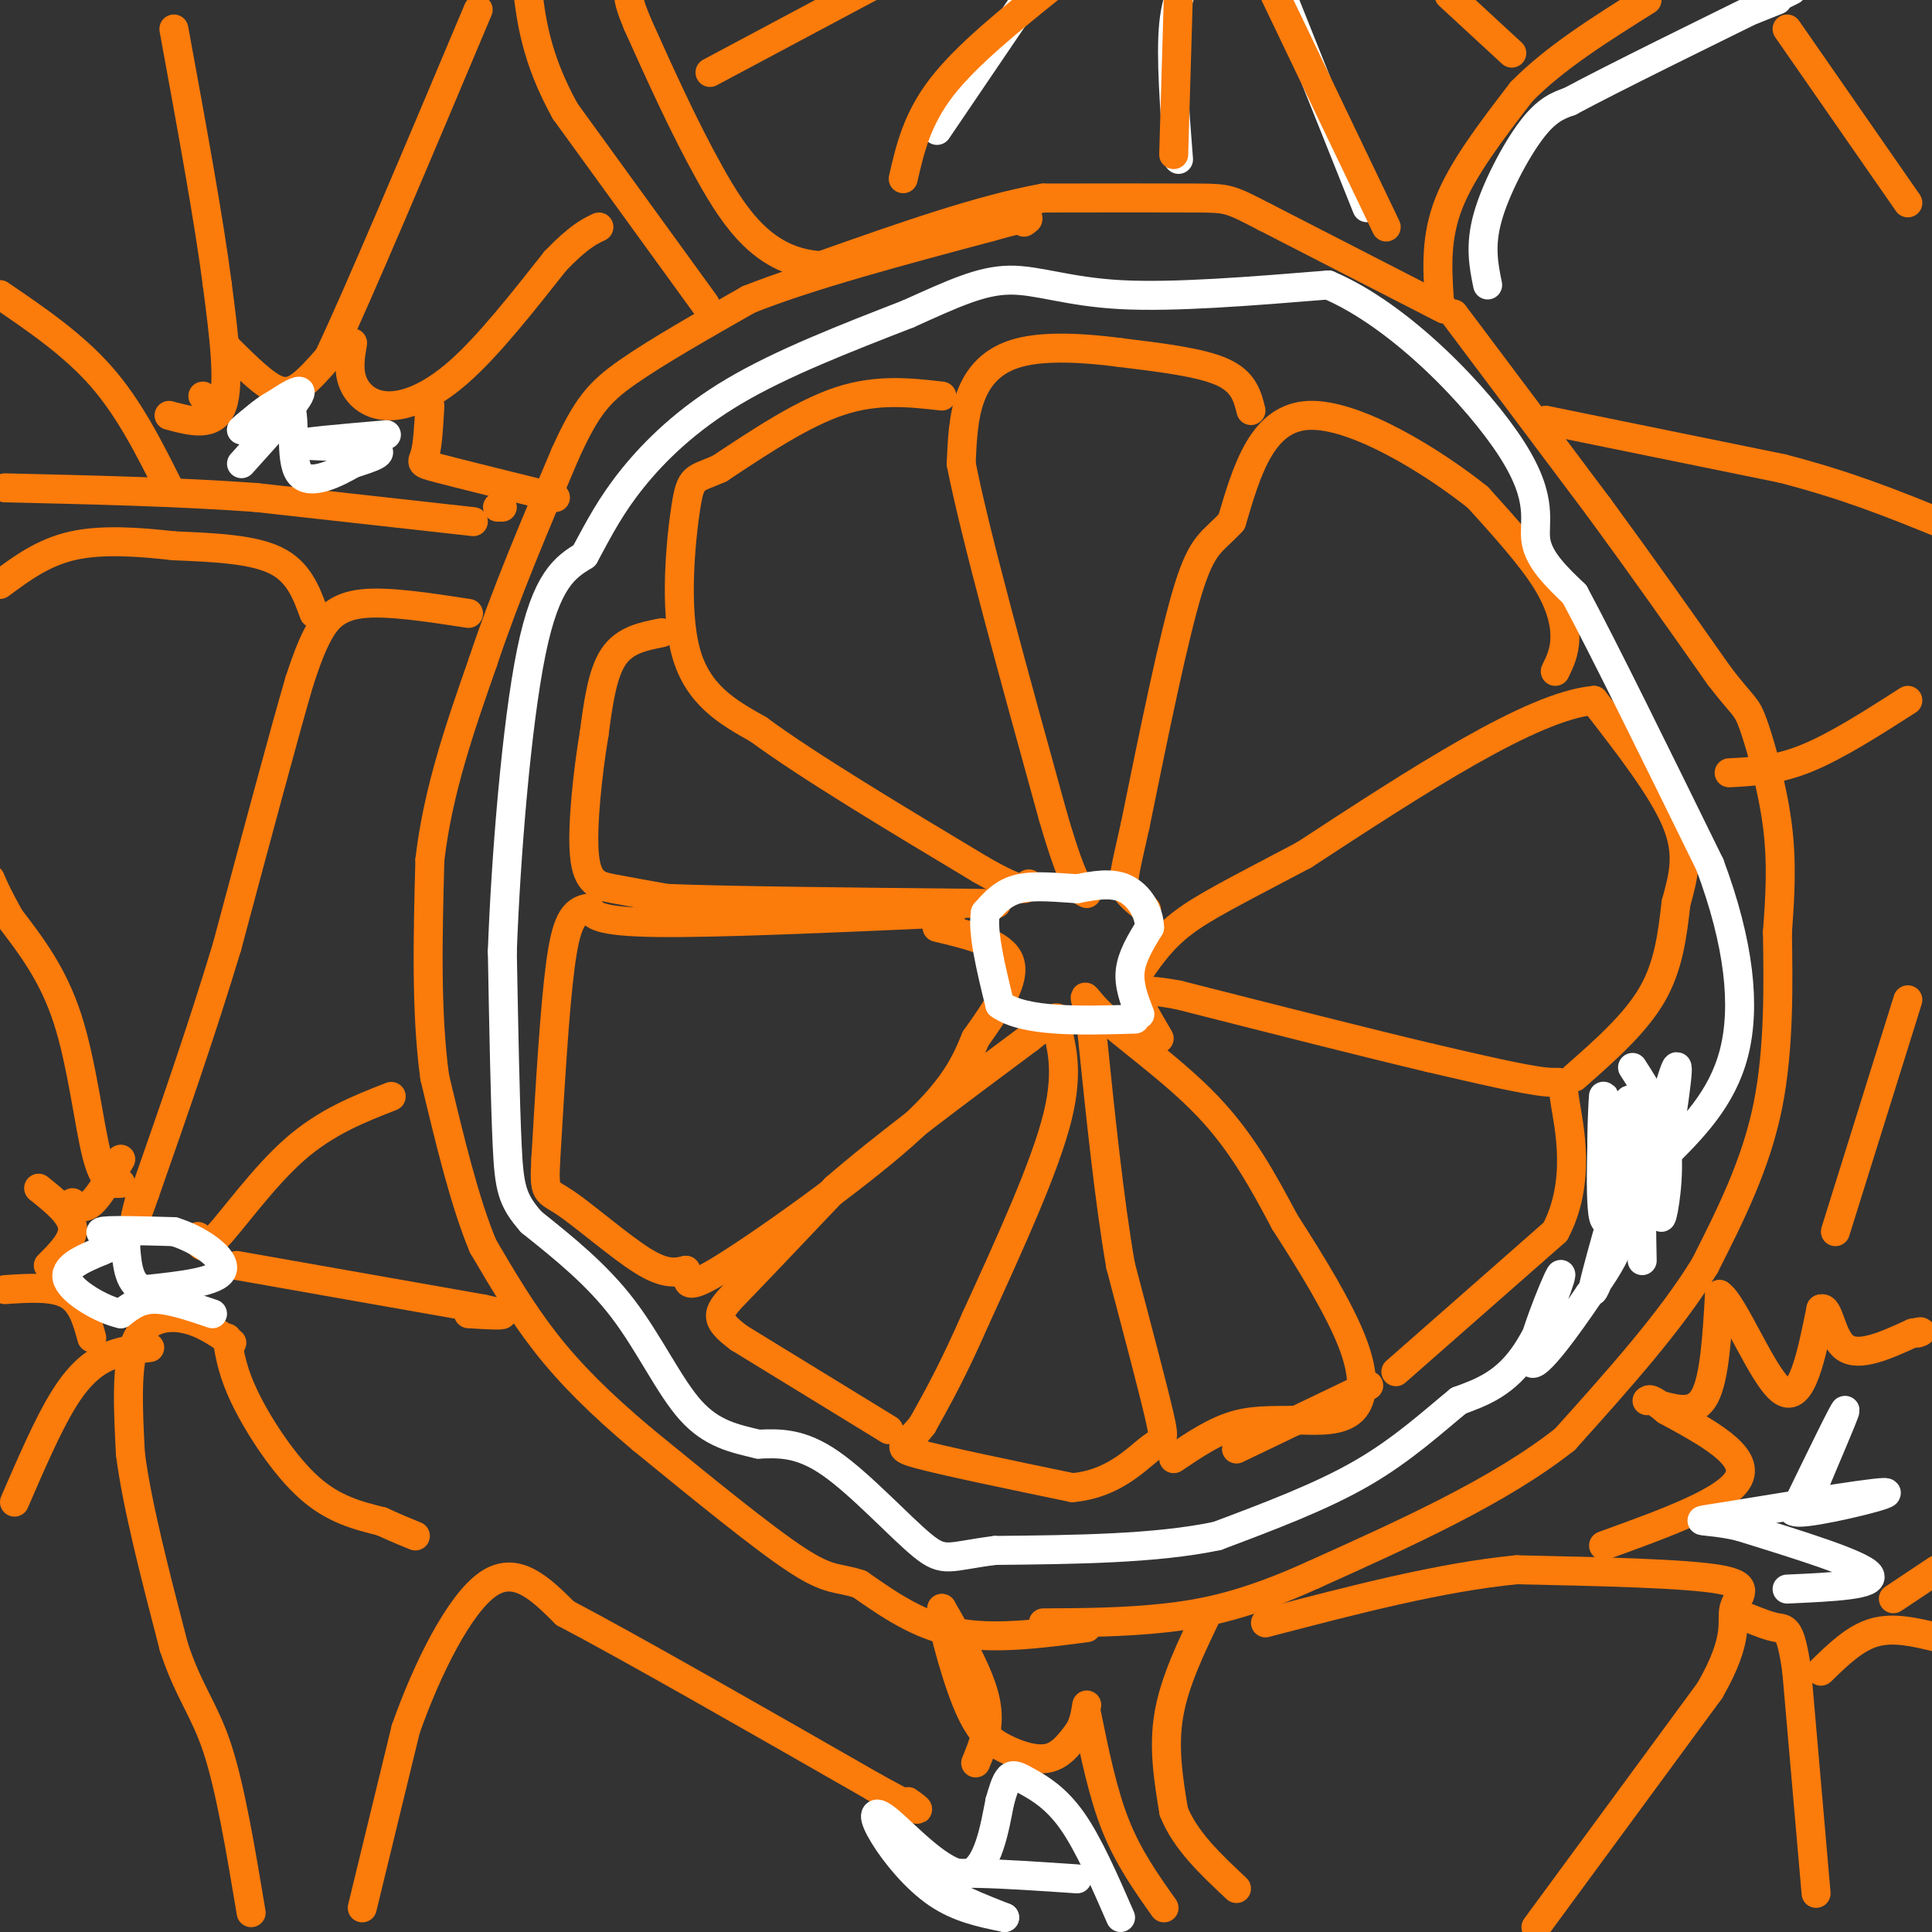 <svg viewBox='0 0 400 400' version='1.1' xmlns='http://www.w3.org/2000/svg' xmlns:xlink='http://www.w3.org/1999/xlink'><rect x="0" y="0" width="400" height="400" fill="#333333" stroke="none"/><g fill='none' stroke='#FB7B0B' stroke-width='6' stroke-linecap='round' stroke-linejoin='round'><path d='M184,296c0.000,0.000 -31.000,-19.000 -31,-19'/><path d='M153,277c-5.711,-4.244 -4.489,-5.356 0,-10c4.489,-4.644 12.244,-12.822 20,-21'/><path d='M173,246c10.000,-8.667 25.000,-19.833 40,-31'/><path d='M213,215c7.345,-5.821 5.708,-4.875 6,-2c0.292,2.875 2.512,7.679 0,18c-2.512,10.321 -9.756,26.161 -17,42'/><path d='M202,273c-4.667,10.667 -7.833,16.333 -11,22'/><path d='M191,295c-3.356,4.444 -6.244,4.556 -1,6c5.244,1.444 18.622,4.222 32,7'/><path d='M222,308c8.357,-0.679 13.250,-5.875 16,-8c2.750,-2.125 3.357,-1.179 2,-7c-1.357,-5.821 -4.679,-18.411 -8,-31'/><path d='M232,262c-2.333,-13.333 -4.167,-31.167 -6,-49'/><path d='M226,213c-1.595,-9.107 -2.583,-7.375 2,-3c4.583,4.375 14.738,11.393 22,19c7.262,7.607 11.631,15.804 16,24'/><path d='M266,253c5.512,8.560 11.292,17.958 14,25c2.708,7.042 2.345,11.726 0,14c-2.345,2.274 -6.673,2.137 -11,2'/><path d='M269,294c-4.022,0.222 -8.578,-0.222 -13,1c-4.422,1.222 -8.711,4.111 -13,7'/><path d='M256,300c0.000,0.000 25.000,-12.000 25,-12'/><path d='M281,288c4.167,-2.000 2.083,-1.000 0,0'/><path d='M289,284c0.000,0.000 33.000,-29.000 33,-29'/><path d='M322,255c5.512,-10.417 2.792,-21.958 2,-27c-0.792,-5.042 0.345,-3.583 -4,-4c-4.345,-0.417 -14.173,-2.708 -24,-5'/><path d='M296,219c-12.667,-3.000 -32.333,-8.000 -52,-13'/><path d='M244,206c-10.044,-1.889 -9.156,-0.111 -8,2c1.156,2.111 2.578,4.556 4,7'/><path d='M326,223c6.250,-5.500 12.500,-11.000 16,-17c3.500,-6.000 4.250,-12.500 5,-19'/><path d='M347,187c1.533,-5.622 2.867,-10.178 0,-17c-2.867,-6.822 -9.933,-15.911 -17,-25'/><path d='M330,145c-12.833,1.167 -36.417,16.583 -60,32'/><path d='M270,177c-14.489,7.644 -20.711,10.756 -25,14c-4.289,3.244 -6.644,6.622 -9,10'/><path d='M322,139c0.978,-2.000 1.956,-4.000 2,-7c0.044,-3.000 -0.844,-7.000 -4,-12c-3.156,-5.000 -8.578,-11.000 -14,-17'/><path d='M306,103c-9.244,-7.400 -25.356,-17.400 -35,-17c-9.644,0.400 -12.822,11.200 -16,22'/><path d='M255,108c-4.000,4.356 -6.000,4.244 -9,14c-3.000,9.756 -7.000,29.378 -11,49'/><path d='M235,171c-2.333,10.333 -2.667,11.667 -2,13c0.667,1.333 2.333,2.667 4,4'/><path d='M237,188c0.667,0.667 0.333,0.333 0,0'/><path d='M259,85c-0.750,-3.000 -1.500,-6.000 -6,-8c-4.500,-2.000 -12.750,-3.000 -21,-4'/><path d='M232,73c-7.429,-0.988 -15.500,-1.458 -21,0c-5.500,1.458 -8.429,4.845 -10,9c-1.571,4.155 -1.786,9.077 -2,14'/><path d='M199,96c2.833,14.500 10.917,43.750 19,73'/><path d='M218,169c4.333,14.833 5.667,15.417 7,16'/><path d='M195,82c-6.667,-0.750 -13.333,-1.500 -21,1c-7.667,2.500 -16.333,8.250 -25,14'/><path d='M149,97c-5.274,2.381 -5.958,1.333 -7,8c-1.042,6.667 -2.440,21.048 0,30c2.440,8.952 8.720,12.476 15,16'/><path d='M157,151c10.167,7.500 28.083,18.250 46,29'/><path d='M203,180c9.333,5.333 9.667,4.167 10,3'/><path d='M137,131c-3.833,0.750 -7.667,1.500 -10,5c-2.333,3.500 -3.167,9.750 -4,16'/><path d='M123,152c-1.298,7.738 -2.542,19.083 -2,25c0.542,5.917 2.869,6.405 6,7c3.131,0.595 7.065,1.298 11,2'/><path d='M138,186c12.167,0.500 37.083,0.750 62,1'/><path d='M200,187c10.500,0.167 5.750,0.083 1,0'/><path d='M197,189c-24.250,1.083 -48.500,2.167 -61,2c-12.500,-0.167 -13.250,-1.583 -14,-3'/><path d='M122,188c-3.378,0.422 -4.822,2.978 -6,12c-1.178,9.022 -2.089,24.511 -3,40'/><path d='M113,240c-0.405,7.536 0.083,6.375 4,9c3.917,2.625 11.262,9.036 16,12c4.738,2.964 6.869,2.482 9,2'/><path d='M142,263c0.893,1.738 -1.375,5.083 7,0c8.375,-5.083 27.393,-18.595 38,-28c10.607,-9.405 12.804,-14.702 15,-20'/><path d='M202,215c4.556,-6.356 8.444,-12.244 7,-16c-1.444,-3.756 -8.222,-5.378 -15,-7'/><path d='M298,62c-0.417,-6.417 -0.833,-12.833 2,-20c2.833,-7.167 8.917,-15.083 15,-23'/><path d='M315,19c6.833,-7.000 16.417,-13.000 26,-19'/><path d='M299,64c0.000,0.000 -37.000,-19.000 -37,-19'/><path d='M262,45c-7.444,-3.844 -7.556,-3.956 -14,-4c-6.444,-0.044 -19.222,-0.022 -32,0'/><path d='M216,41c-13.000,2.333 -29.500,8.167 -46,14'/><path d='M170,55c-11.600,-0.667 -17.600,-9.333 -23,-19c-5.400,-9.667 -10.200,-20.333 -15,-31'/><path d='M132,5c-2.667,-6.333 -1.833,-6.667 -1,-7'/><path d='M146,63c0.000,0.000 -29.000,-40.000 -29,-40'/><path d='M117,23c-6.167,-11.167 -7.083,-19.083 -8,-27'/><path d='M97,127c-8.378,-1.289 -16.756,-2.578 -22,-2c-5.244,0.578 -7.356,3.022 -9,6c-1.644,2.978 -2.822,6.489 -4,10'/><path d='M62,141c-3.167,10.833 -9.083,32.917 -15,55'/><path d='M47,196c-5.333,17.667 -11.167,34.333 -17,51'/><path d='M30,247c-3.000,8.667 -2.000,4.833 -1,1'/><path d='M65,127c-1.583,-4.333 -3.167,-8.667 -8,-11c-4.833,-2.333 -12.917,-2.667 -21,-3'/><path d='M36,113c-7.267,-0.822 -14.933,-1.378 -21,0c-6.067,1.378 -10.533,4.689 -15,8'/><path d='M25,245c-1.711,0.111 -3.422,0.222 -5,-6c-1.578,-6.222 -3.022,-18.778 -6,-28c-2.978,-9.222 -7.489,-15.111 -12,-21'/><path d='M2,190c-2.667,-4.833 -3.333,-6.417 -4,-8'/><path d='M41,256c0.356,1.756 0.711,3.511 4,0c3.289,-3.511 9.511,-12.289 16,-18c6.489,-5.711 13.244,-8.356 20,-11'/><path d='M49,262c0.000,0.000 51.000,9.000 51,9'/><path d='M100,271c8.000,1.667 2.500,1.333 -3,1'/><path d='M47,277c0.578,3.644 1.156,7.289 4,13c2.844,5.711 7.956,13.489 13,18c5.044,4.511 10.022,5.756 15,7'/><path d='M79,315c3.667,1.667 5.333,2.333 7,3'/><path d='M48,278c-3.133,-2.156 -6.267,-4.311 -10,-5c-3.733,-0.689 -8.067,0.089 -10,5c-1.933,4.911 -1.467,13.956 -1,23'/><path d='M27,301c1.333,10.500 5.167,25.250 9,40'/><path d='M36,341c3.089,9.378 6.311,12.822 9,21c2.689,8.178 4.844,21.089 7,34'/><path d='M31,279c-3.022,0.311 -6.044,0.622 -9,2c-2.956,1.378 -5.844,3.822 -9,9c-3.156,5.178 -6.578,13.089 -10,21'/><path d='M19,277c-1.000,-3.667 -2.000,-7.333 -5,-9c-3.000,-1.667 -8.000,-1.333 -13,-1'/><path d='M10,262c2.667,-2.667 5.333,-5.333 5,-8c-0.333,-2.667 -3.667,-5.333 -7,-8'/><path d='M15,249c1.167,0.750 2.333,1.500 4,0c1.667,-1.500 3.833,-5.250 6,-9'/><path d='M75,395c0.000,0.000 9.000,-37.000 9,-37'/><path d='M84,358c4.467,-12.689 11.133,-25.911 17,-30c5.867,-4.089 10.933,0.956 16,6'/><path d='M117,334c13.333,7.000 38.667,21.500 64,36'/><path d='M181,370c11.833,6.500 9.417,4.750 7,3'/><path d='M202,365c1.583,-3.833 3.167,-7.667 2,-13c-1.167,-5.333 -5.083,-12.167 -9,-19'/><path d='M195,333c-0.620,0.805 2.329,12.319 5,19c2.671,6.681 5.065,8.530 8,10c2.935,1.470 6.410,2.563 9,2c2.590,-0.563 4.295,-2.781 6,-5'/><path d='M223,359c1.333,-1.833 1.667,-3.917 2,-6'/><path d='M225,337c-9.583,1.250 -19.167,2.500 -27,1c-7.833,-1.500 -13.917,-5.750 -20,-10'/><path d='M178,328c-4.578,-1.556 -6.022,-0.444 -13,-5c-6.978,-4.556 -19.489,-14.778 -32,-25'/><path d='M133,298c-8.844,-7.444 -14.956,-13.556 -20,-20c-5.044,-6.444 -9.022,-13.222 -13,-20'/><path d='M100,258c-3.833,-9.167 -6.917,-22.083 -10,-35'/><path d='M90,223c-1.833,-13.333 -1.417,-29.167 -1,-45'/><path d='M89,178c1.667,-14.333 6.333,-27.667 11,-41'/><path d='M100,137c4.667,-14.000 10.833,-28.500 17,-43'/><path d='M117,94c4.422,-9.800 6.978,-12.800 13,-17c6.022,-4.200 15.511,-9.600 25,-15'/><path d='M155,62c12.500,-5.000 31.250,-10.000 50,-15'/><path d='M205,47c9.500,-2.667 8.250,-1.833 7,-1'/><path d='M301,65c0.000,0.000 30.000,40.000 30,40'/><path d='M331,105c9.167,12.500 17.083,23.750 25,35'/><path d='M356,140c5.155,6.690 5.542,5.917 7,10c1.458,4.083 3.988,13.024 5,21c1.012,7.976 0.506,14.988 0,22'/><path d='M368,193c0.133,9.956 0.467,23.844 -2,36c-2.467,12.156 -7.733,22.578 -13,33'/><path d='M353,262c-7.000,11.500 -18.000,23.750 -29,36'/><path d='M324,298c-13.500,10.667 -32.750,19.333 -52,28'/><path d='M272,326c-13.867,6.311 -22.533,8.089 -31,9c-8.467,0.911 -16.733,0.956 -25,1'/><path d='M250,334c-3.417,7.083 -6.833,14.167 -8,21c-1.167,6.833 -0.083,13.417 1,20'/><path d='M243,375c2.333,6.000 7.667,11.000 13,16'/><path d='M318,399c0.000,0.000 36.000,-49.000 36,-49'/><path d='M354,350c6.381,-11.095 4.333,-14.333 5,-17c0.667,-2.667 4.048,-4.762 -3,-6c-7.048,-1.238 -24.524,-1.619 -42,-2'/><path d='M314,325c-15.667,1.500 -33.833,6.250 -52,11'/><path d='M332,320c12.917,-4.667 25.833,-9.333 28,-14c2.167,-4.667 -6.417,-9.333 -15,-14'/><path d='M345,292c-3.167,-2.667 -3.583,-2.333 -4,-2'/><path d='M344,291c3.500,0.917 7.000,1.833 9,-2c2.000,-3.833 2.500,-12.417 3,-21'/><path d='M356,268c3.000,1.933 9.000,17.267 13,20c4.000,2.733 6.000,-7.133 8,-17'/><path d='M377,271c1.733,-0.733 2.067,5.933 5,8c2.933,2.067 8.467,-0.467 14,-3'/><path d='M396,276c2.500,-0.500 1.750,-0.250 1,0'/><path d='M376,392c0.000,0.000 -4.000,-46.000 -4,-46'/><path d='M372,346c-1.244,-9.067 -2.356,-8.733 -4,-9c-1.644,-0.267 -3.822,-1.133 -6,-2'/><path d='M377,346c3.500,-3.417 7.000,-6.833 11,-8c4.000,-1.167 8.500,-0.083 13,1'/><path d='M392,331c0.000,0.000 9.000,-6.000 9,-6'/><path d='M241,395c-3.667,-5.167 -7.333,-10.333 -10,-17c-2.667,-6.667 -4.333,-14.833 -6,-23'/><path d='M104,105c0.000,0.000 -1.000,0.000 -1,0'/><path d='M98,108c0.000,0.000 -45.000,-5.000 -45,-5'/><path d='M53,103c-16.167,-1.167 -34.083,-1.583 -52,-2'/><path d='M35,101c-4.083,-8.167 -8.167,-16.333 -14,-23c-5.833,-6.667 -13.417,-11.833 -21,-17'/><path d='M35,86c4.667,1.250 9.333,2.500 11,-2c1.667,-4.500 0.333,-14.750 -1,-25'/><path d='M45,59c-1.667,-13.000 -5.333,-33.000 -9,-53'/><path d='M42,82c0.000,0.000 3.000,3.000 3,3'/><path d='M47,72c3.267,3.244 6.533,6.489 9,8c2.467,1.511 4.133,1.289 6,0c1.867,-1.289 3.933,-3.644 6,-6'/><path d='M68,74c6.167,-13.000 18.583,-42.500 31,-72'/><path d='M73,71c-0.464,2.744 -0.929,5.488 0,8c0.929,2.512 3.250,4.792 7,5c3.750,0.208 8.929,-1.655 15,-7c6.071,-5.345 13.036,-14.173 20,-23'/><path d='M115,54c4.833,-5.000 6.917,-6.000 9,-7'/><path d='M89,84c-0.222,4.022 -0.444,8.044 -1,10c-0.556,1.956 -1.444,1.844 3,3c4.444,1.156 14.222,3.578 24,6'/><path d='M320,87c0.000,0.000 49.000,10.000 49,10'/><path d='M369,97c13.500,3.500 22.750,7.250 32,11'/><path d='M395,42c0.000,0.000 -25.000,-36.000 -25,-36'/><path d='M395,145c-7.417,4.750 -14.833,9.500 -21,12c-6.167,2.500 -11.083,2.750 -16,3'/><path d='M395,207c0.000,0.000 -15.000,48.000 -15,48'/></g>
<g fill='none' stroke='#FFFFFF' stroke-width='6' stroke-linecap='round' stroke-linejoin='round'><path d='M338,221c3.089,4.800 6.178,9.600 7,16c0.822,6.400 -0.622,14.400 -1,15c-0.378,0.600 0.311,-6.200 1,-13'/><path d='M345,239c1.000,-7.489 3.000,-19.711 2,-18c-1.000,1.711 -5.000,17.356 -9,33'/><path d='M338,254c-1.133,-1.044 0.533,-20.156 0,-25c-0.533,-4.844 -3.267,4.578 -6,14'/><path d='M332,243c-0.845,-3.167 0.042,-18.083 0,-16c-0.042,2.083 -1.012,21.167 0,25c1.012,3.833 4.006,-7.583 7,-19'/><path d='M339,233c-1.239,5.217 -7.837,27.759 -9,33c-1.163,5.241 3.110,-6.820 5,-11c1.890,-4.180 1.397,-0.480 0,3c-1.397,3.480 -3.699,6.740 -6,10'/><path d='M329,268c-4.077,6.032 -11.268,16.112 -12,14c-0.732,-2.112 4.995,-16.415 6,-18c1.005,-1.585 -2.713,9.547 -7,16c-4.287,6.453 -9.144,8.226 -14,10'/><path d='M302,290c-5.289,4.311 -11.511,10.089 -20,15c-8.489,4.911 -19.244,8.956 -30,13'/><path d='M252,318c-12.667,2.667 -29.333,2.833 -46,3'/><path d='M206,321c-9.560,1.202 -10.458,2.708 -15,-1c-4.542,-3.708 -12.726,-12.631 -19,-17c-6.274,-4.369 -10.637,-4.185 -15,-4'/><path d='M157,299c-4.881,-1.167 -9.583,-2.083 -14,-7c-4.417,-4.917 -8.548,-13.833 -14,-21c-5.452,-7.167 -12.226,-12.583 -19,-18'/><path d='M110,253c-4.022,-4.578 -4.578,-7.022 -5,-16c-0.422,-8.978 -0.711,-24.489 -1,-40'/><path d='M104,197c0.689,-19.111 2.911,-46.889 6,-62c3.089,-15.111 7.044,-17.556 11,-20'/><path d='M121,115c3.143,-5.833 5.500,-10.417 10,-16c4.500,-5.583 11.143,-12.167 21,-18c9.857,-5.833 22.929,-10.917 36,-16'/><path d='M188,65c9.464,-4.262 15.125,-6.917 21,-7c5.875,-0.083 11.964,2.405 23,3c11.036,0.595 27.018,-0.702 43,-2'/><path d='M275,59c15.048,6.381 31.167,23.333 38,34c6.833,10.667 4.381,15.048 5,19c0.619,3.952 4.310,7.476 8,11'/><path d='M326,123c6.000,11.167 17.000,33.583 28,56'/><path d='M354,179c6.133,16.400 7.467,29.400 5,39c-2.467,9.600 -8.733,15.800 -15,22'/><path d='M344,240c-3.222,4.356 -3.778,4.244 -4,7c-0.222,2.756 -0.111,8.378 0,14'/><path d='M236,210c-1.167,-3.000 -2.333,-6.000 -2,-9c0.333,-3.000 2.167,-6.000 4,-9'/><path d='M238,192c-0.044,-3.178 -2.156,-6.622 -5,-8c-2.844,-1.378 -6.422,-0.689 -10,0'/><path d='M223,184c-3.911,-0.222 -8.689,-0.778 -12,0c-3.311,0.778 -5.156,2.889 -7,5'/><path d='M204,189c-0.667,4.000 1.167,11.500 3,19'/><path d='M207,208c5.167,3.667 16.583,3.333 28,3'/><path d='M232,397c-3.315,-7.607 -6.631,-15.214 -10,-20c-3.369,-4.786 -6.792,-6.750 -9,-8c-2.208,-1.250 -3.202,-1.786 -4,-1c-0.798,0.786 -1.399,2.893 -2,5'/><path d='M207,373c-0.975,4.840 -2.413,14.441 -7,15c-4.587,0.559 -12.322,-7.922 -16,-11c-3.678,-3.078 -3.298,-0.752 -1,3c2.298,3.752 6.514,8.929 11,12c4.486,3.071 9.243,4.035 14,5'/><path d='M208,397c-2.489,-1.000 -15.711,-6.000 -15,-8c0.711,-2.000 15.356,-1.000 30,0'/><path d='M44,272c-4.417,-1.500 -8.833,-3.000 -12,-3c-3.167,0.000 -5.083,1.500 -7,3'/><path d='M25,272c-3.844,-0.822 -9.956,-4.378 -11,-7c-1.044,-2.622 2.978,-4.311 7,-6'/><path d='M21,259c2.690,-1.262 5.917,-1.417 5,-2c-0.917,-0.583 -5.976,-1.595 -5,-2c0.976,-0.405 7.988,-0.202 15,0'/><path d='M36,255c5.267,1.600 10.933,5.600 10,8c-0.933,2.400 -8.467,3.200 -16,4'/><path d='M30,267c-3.333,-0.833 -3.667,-4.917 -4,-9'/><path d='M370,329c9.333,-0.417 18.667,-0.833 17,-3c-1.667,-2.167 -14.333,-6.083 -27,-10'/><path d='M360,316c-7.115,-1.620 -11.402,-0.671 -3,-2c8.402,-1.329 29.493,-4.935 33,-5c3.507,-0.065 -10.569,3.410 -16,4c-5.431,0.590 -2.215,-1.705 1,-4'/><path d='M375,309c2.156,-5.289 7.044,-16.511 7,-17c-0.044,-0.489 -5.022,9.756 -10,20'/><path d='M80,90c-9.356,0.800 -18.711,1.600 -18,2c0.711,0.400 11.489,0.400 15,1c3.511,0.600 -0.244,1.800 -4,3'/><path d='M73,96c-3.107,1.810 -8.875,4.833 -11,2c-2.125,-2.833 -0.607,-11.524 -2,-14c-1.393,-2.476 -5.696,1.262 -10,5'/><path d='M50,89c1.644,-1.667 10.756,-8.333 12,-8c1.244,0.333 -5.378,7.667 -12,15'/><path d='M308,59c-0.822,-4.044 -1.644,-8.089 0,-14c1.644,-5.911 5.756,-13.689 9,-18c3.244,-4.311 5.622,-5.156 8,-6'/><path d='M325,21c9.000,-4.833 27.500,-13.917 46,-23'/><path d='M368,0c0.000,0.000 -5.000,2.000 -5,2'/><path d='M283,43c0.000,0.000 -18.000,-45.000 -18,-45'/><path d='M244,33c-0.833,-10.667 -1.667,-21.333 -1,-28c0.667,-6.667 2.833,-9.333 5,-12'/><path d='M194,27c0.000,0.000 19.000,-28.000 19,-28'/></g>
<g fill='none' stroke='#FB7B0B' stroke-width='6' stroke-linecap='round' stroke-linejoin='round'><path d='M187,37c1.417,-6.167 2.833,-12.333 8,-19c5.167,-6.667 14.083,-13.833 23,-21'/><path d='M243,32c0.000,0.000 1.000,-34.000 1,-34'/><path d='M287,47c0.000,0.000 -23.000,-48.000 -23,-48'/><path d='M313,11c0.000,0.000 -13.000,-12.000 -13,-12'/><path d='M147,15c0.000,0.000 45.000,-24.000 45,-24'/></g>
</svg>
